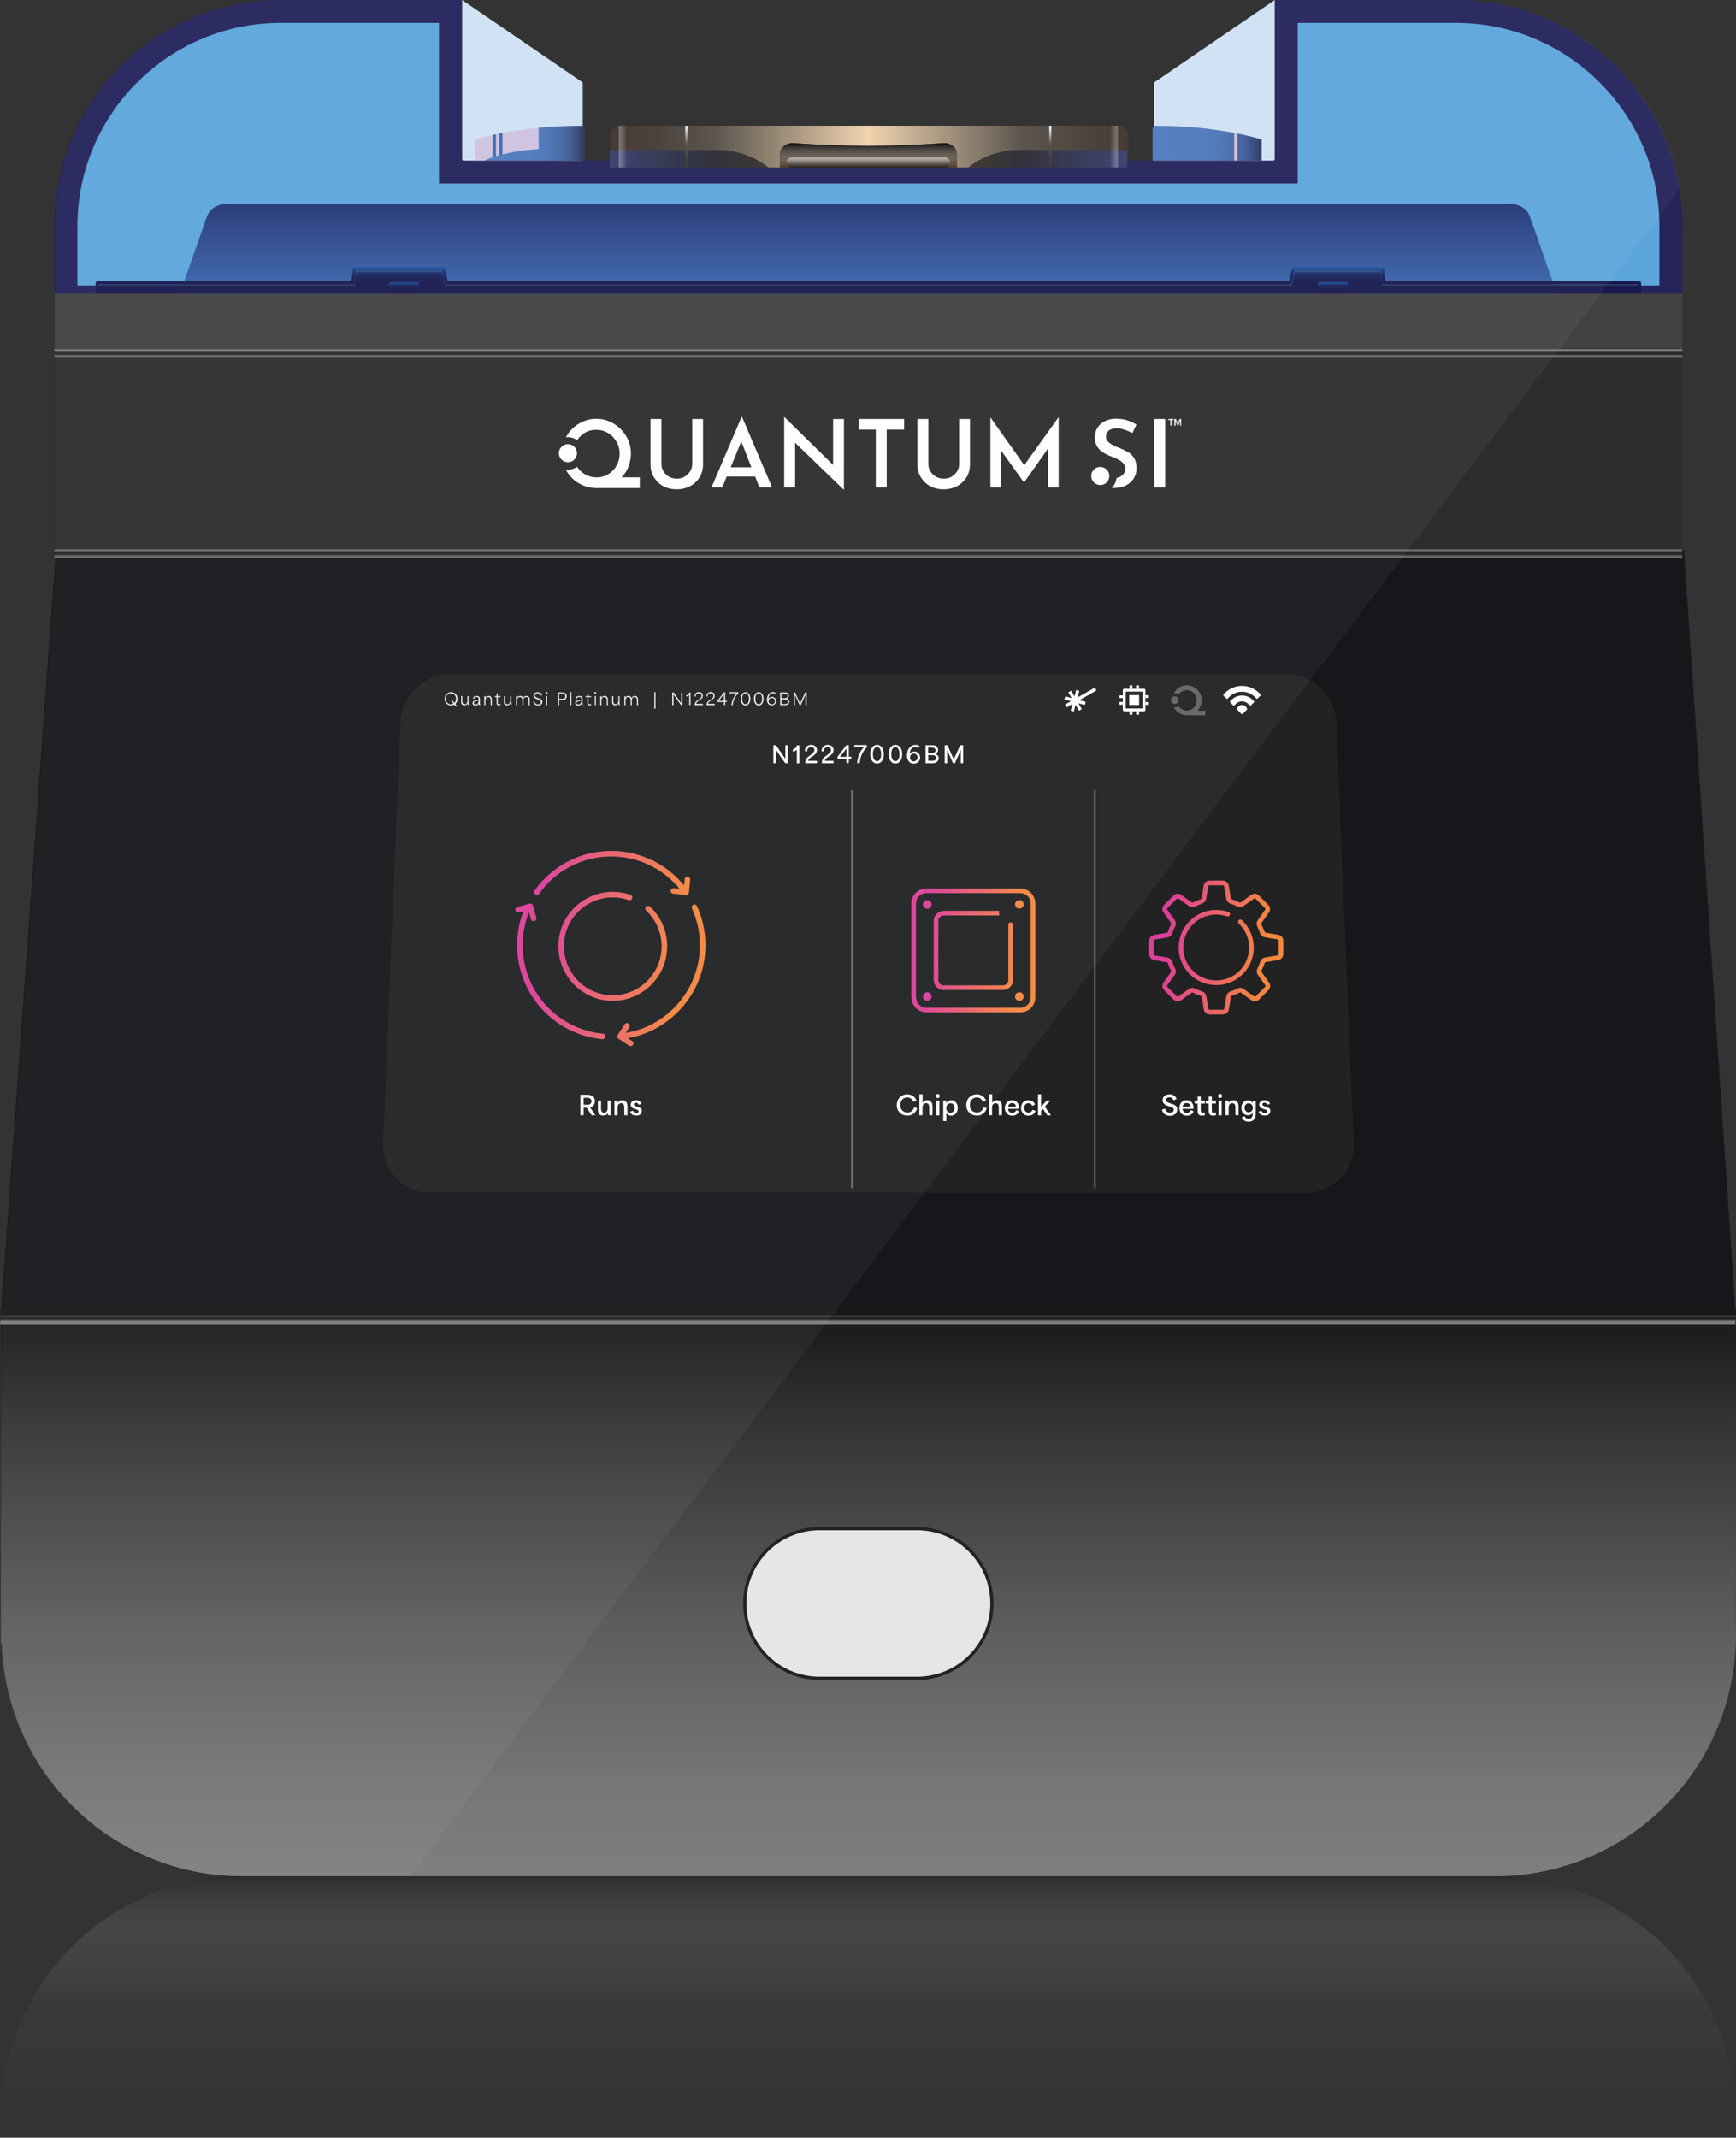 <?xml version="1.0" encoding="UTF-8"?><svg xmlns="http://www.w3.org/2000/svg" xmlns:xlink="http://www.w3.org/1999/xlink" viewBox="0 0 149.32 183.82"><rect x="0" y="0" width="149.32" height="183.82" fill="#333333" stroke="none"/><defs><style>.cls-1{opacity:.05;}.cls-1,.cls-2{fill:#d1e2f4;}.cls-3{fill:url(#radial-gradient-2);}.cls-4{fill:url(#radial-gradient);mix-blend-mode:multiply;}.cls-5{fill:url(#linear-gradient-8);}.cls-6{fill:url(#linear-gradient-7);}.cls-7{fill:url(#linear-gradient-5);}.cls-8{fill:url(#linear-gradient-6);}.cls-9{fill:url(#linear-gradient-9);}.cls-10{fill:url(#linear-gradient-4);}.cls-11{fill:url(#linear-gradient-3);}.cls-12{fill:url(#linear-gradient);}.cls-13{fill:#2f2c2d;}.cls-14{opacity:.1;}.cls-14,.cls-15{fill:#fff;}.cls-16{fill:#424242;}.cls-17{fill:#f6873e;}.cls-18{fill:#5da6db;}.cls-19{isolation:isolate;}.cls-20{fill:url(#linear-gradient-2);opacity:.4;}.cls-21{fill:#25235a;}.cls-22{fill:#3f69b2;}.cls-23{fill:#18161a;}.cls-24{stroke:#fff;}.cls-24,.cls-25,.cls-26,.cls-27{fill:none;}.cls-24,.cls-25,.cls-28{stroke-miterlimit:10;}.cls-24,.cls-28{stroke-width:.28px;}.cls-25{stroke:#6b726f;stroke-width:.14px;}.cls-29{fill:url(#linear-gradient-23);}.cls-29,.cls-30,.cls-31{opacity:.3;}.cls-30{fill:url(#linear-gradient-24);}.cls-32{fill:url(#linear-gradient-20);}.cls-32,.cls-33,.cls-34{opacity:.6;}.cls-33{fill:url(#linear-gradient-19);}.cls-35{fill:url(#linear-gradient-10);}.cls-36{fill:url(#linear-gradient-11);}.cls-37{fill:url(#linear-gradient-12);}.cls-38{fill:url(#linear-gradient-13);}.cls-39{fill:url(#linear-gradient-14);}.cls-40{fill:url(#linear-gradient-21);}.cls-41{fill:url(#linear-gradient-22);}.cls-42{fill:url(#linear-gradient-25);}.cls-43{fill:url(#linear-gradient-16);}.cls-44{fill:url(#linear-gradient-18);}.cls-45{fill:url(#linear-gradient-27);}.cls-46{fill:url(#linear-gradient-26);}.cls-26{stroke:url(#linear-gradient-17);stroke-width:.4px;}.cls-26,.cls-27{stroke-linecap:round;stroke-linejoin:round;}.cls-47,.cls-28{fill:#e6e6e5;}.cls-48{fill:#cfc3e0;}.cls-27{stroke:url(#linear-gradient-15);stroke-width:.48px;}.cls-49{fill:#dd4097;}.cls-50{fill:#222;}.cls-28{stroke:#232323;}</style><linearGradient id="linear-gradient" x1="74.69" y1="161.34" x2="74.69" y2="112.53" gradientUnits="userSpaceOnUse"><stop offset="0" stop-color="#807f7f"/><stop offset=".16" stop-color="#767675"/><stop offset=".44" stop-color="#5e5d5d"/><stop offset=".78" stop-color="#363635"/><stop offset="1" stop-color="#181917"/></linearGradient><linearGradient id="linear-gradient-2" x1="74.69" y1="1440.01" x2="74.69" y2="1417.5" gradientTransform="translate(0 1601.32) scale(1 -1)" gradientUnits="userSpaceOnUse"><stop offset="0" stop-color="#181917"/><stop offset=".02" stop-color="#2c2d2b" stop-opacity=".91"/><stop offset=".22" stop-color="#a4a4a4" stop-opacity=".39"/><stop offset=".48" stop-color="#eaeaea" stop-opacity=".09"/><stop offset="1" stop-color="#fff" stop-opacity="0"/></linearGradient><radialGradient id="radial-gradient" cx="9713.56" cy="20127.02" fx="9713.56" fy="20127.02" r="102.09" gradientTransform="translate(-1136 -553.21) scale(.12 .03)" gradientUnits="userSpaceOnUse"><stop offset="0" stop-color="#000"/><stop offset="1" stop-color="#fff" stop-opacity="0"/></radialGradient><linearGradient id="linear-gradient-3" x1="74.69" y1="25.24" x2="74.69" y2="17.51" gradientUnits="userSpaceOnUse"><stop offset="0" stop-color="#3e67b1"/><stop offset="1" stop-color="#243673"/></linearGradient><linearGradient id="linear-gradient-4" x1="41.6" y1="25.24" x2="41.6" y2="22.96" gradientUnits="userSpaceOnUse"><stop offset="0" stop-color="#18184c"/><stop offset=".42" stop-color="#18194e"/><stop offset=".59" stop-color="#181e55"/><stop offset=".72" stop-color="#192661"/><stop offset=".82" stop-color="#1b3373"/><stop offset=".91" stop-color="#1d4289"/><stop offset=".99" stop-color="#1f55a5"/><stop offset="1" stop-color="#2057a7"/></linearGradient><linearGradient id="linear-gradient-5" x1="34.71" y1="25.24" x2="34.71" y2="22.96" xlink:href="#linear-gradient-4"/><linearGradient id="linear-gradient-6" x1="34.71" y1="25.24" x2="34.71" y2="24.26" xlink:href="#linear-gradient-4"/><linearGradient id="linear-gradient-7" x1="74.69" y1="25.24" x2="74.69" y2="22.96" xlink:href="#linear-gradient-4"/><linearGradient id="linear-gradient-8" x1="613.9" y1="25.24" x2="613.9" y2="22.96" gradientTransform="translate(721.68) rotate(-180) scale(1 -1)" xlink:href="#linear-gradient-4"/><linearGradient id="linear-gradient-9" x1="607.01" y1="25.24" x2="607.01" y2="22.96" gradientTransform="translate(721.68) rotate(-180) scale(1 -1)" xlink:href="#linear-gradient-4"/><linearGradient id="linear-gradient-10" x1="607.01" y1="25.24" x2="607.01" y2="24.26" gradientTransform="translate(721.68) rotate(-180) scale(1 -1)" xlink:href="#linear-gradient-4"/><linearGradient id="linear-gradient-11" x1="99.14" y1="12.31" x2="108.53" y2="12.31" gradientUnits="userSpaceOnUse"><stop offset="0" stop-color="#507bbe"/><stop offset=".45" stop-color="#4f79bc"/><stop offset=".62" stop-color="#4c74b5"/><stop offset=".73" stop-color="#476ba9"/><stop offset=".83" stop-color="#405e98"/><stop offset=".91" stop-color="#374d82"/><stop offset=".98" stop-color="#2b3868"/><stop offset="1" stop-color="#28325f"/></linearGradient><linearGradient id="linear-gradient-12" x1="64.73" y1="-92.74" x2="64.73" y2="-95.11" gradientTransform="translate(6.78 141.51) scale(1 .3) skewX(-1.93)" gradientUnits="userSpaceOnUse"><stop offset="0" stop-color="#807f7f"/><stop offset=".5" stop-color="#181917"/><stop offset="1" stop-color="#807f7f"/></linearGradient><linearGradient id="linear-gradient-13" x1="74.69" y1="30.74" x2="74.69" y2="30.04" gradientUnits="userSpaceOnUse"><stop offset="0" stop-color="#989998"/><stop offset=".5" stop-color="#181917"/><stop offset="1" stop-color="#989998"/></linearGradient><linearGradient id="linear-gradient-14" x1="74.69" y1="47.94" x2="74.69" y2="47.24" gradientTransform="matrix(1,0,0,1,0,0)" xlink:href="#linear-gradient-12"/><linearGradient id="linear-gradient-15" x1="59.33" y1="103.08" x2="45.65" y2="104.33" gradientTransform="translate(0 185.17) scale(1 -1)" gradientUnits="userSpaceOnUse"><stop offset=".06" stop-color="#f6873e"/><stop offset=".95" stop-color="#dd4097"/></linearGradient><linearGradient id="linear-gradient-16" x1="88.12" y1="103.03" x2="79.3" y2="103.86" xlink:href="#linear-gradient-15"/><linearGradient id="linear-gradient-17" x1="109.39" y1="103.24" x2="99.81" y2="104.14" xlink:href="#linear-gradient-15"/><linearGradient id="linear-gradient-18" x1="52.44" y1="12.61" x2="96.95" y2="12.61" gradientUnits="userSpaceOnUse"><stop offset="0" stop-color="#3f322a"/><stop offset=".09" stop-color="#463b33"/><stop offset=".2" stop-color="#554d46"/><stop offset=".28" stop-color="#7d6f5f"/><stop offset=".47" stop-color="#e2c6a1"/><stop offset=".5" stop-color="#f2d3ab"/><stop offset=".8" stop-color="#554d46"/><stop offset="1" stop-color="#3f322a"/></linearGradient><linearGradient id="linear-gradient-19" x1="52.44" y1="13.65" x2="66.09" y2="13.65" gradientUnits="userSpaceOnUse"><stop offset="0" stop-color="#35489e"/><stop offset=".1" stop-color="#2e3e89"/><stop offset=".41" stop-color="#1a244f"/><stop offset=".67" stop-color="#0c1124"/><stop offset=".88" stop-color="#04050a"/><stop offset="1" stop-color="#010101"/></linearGradient><linearGradient id="linear-gradient-20" x1="-2563.72" y1="13.65" x2="-2550.07" y2="13.65" gradientTransform="translate(-2466.77) rotate(-180) scale(1 -1)" xlink:href="#linear-gradient-19"/><linearGradient id="linear-gradient-21" x1="59.04" y1="14.39" x2="59.04" y2="10.82" gradientUnits="userSpaceOnUse"><stop offset="0" stop-color="#3f322a"/><stop offset=".25" stop-color="#463b33"/><stop offset=".56" stop-color="#554d46"/><stop offset=".66" stop-color="#7a736e"/><stop offset=".9" stop-color="#d7d5d3"/><stop offset="1" stop-color="#fff"/></linearGradient><linearGradient id="linear-gradient-22" x1="90.35" x2="90.35" xlink:href="#linear-gradient-21"/><linearGradient id="linear-gradient-23" x1="53.22" y1="12.61" x2="53.93" y2="12.61" gradientUnits="userSpaceOnUse"><stop offset="0" stop-color="#fff"/><stop offset=".08" stop-color="#fff" stop-opacity=".96"/><stop offset=".23" stop-color="#fff" stop-opacity=".86"/><stop offset=".41" stop-color="#fff" stop-opacity=".69"/><stop offset=".63" stop-color="#fff" stop-opacity=".46"/><stop offset=".87" stop-color="#fff" stop-opacity=".17"/><stop offset="1" stop-color="#fff" stop-opacity="0"/></linearGradient><linearGradient id="linear-gradient-24" x1="-2314.87" y1="12.61" x2="-2314.17" y2="12.61" gradientTransform="translate(2410.33 25.21) scale(1 -1)" xlink:href="#linear-gradient-23"/><linearGradient id="linear-gradient-25" x1="41.68" x2="50.25" xlink:href="#linear-gradient-11"/><radialGradient id="radial-gradient-2" cx="9164.15" cy="3352.14" fx="9164.15" fy="3352.14" r="43.23" gradientTransform="translate(-1078.87 -86.94) scale(.13 .03)" gradientUnits="userSpaceOnUse"><stop offset="0" stop-color="#f9d8b3"/><stop offset=".86" stop-color="#604320"/><stop offset=".92" stop-color="#5b3f1f"/><stop offset=".98" stop-color="#4f341d"/><stop offset="1" stop-color="#49301d"/></radialGradient><linearGradient id="linear-gradient-26" x1="74.69" y1="14.39" x2="74.69" y2="12.31" gradientUnits="userSpaceOnUse"><stop offset="0" stop-color="#fff" stop-opacity="0"/><stop offset="1" stop-color="#010101"/></linearGradient><linearGradient id="linear-gradient-27" x1="74.69" y1="14.39" x2="74.69" y2="13.54" gradientUnits="userSpaceOnUse"><stop offset="0" stop-color="#010101"/><stop offset="1" stop-color="#fefdee"/></linearGradient></defs><g class="cls-19"><g id="Layer_2"><g id="Layer_1-2"><polygon class="cls-23" points="149.31 113.23 .06 113.23 4.82 47.24 144.84 47.24 149.31 113.23"/><rect class="cls-13" x="4.68" y="30.74" width="140.02" height="16.5"/><path class="cls-47" d="M78.88,131.44h-8.38c-3.56,0-6.44,2.88-6.44,6.44s2.88,6.44,6.44,6.44h8.38c3.56,0,6.44-2.88,6.44-6.44s-2.88-6.44-6.44-6.44Z"/><polygon class="cls-16" points="143.83 25.24 4.68 25.24 4.68 30.74 144.71 30.74 144.71 25.24 143.83 25.24"/><polygon class="cls-2" points="50.12 7.09 50.12 14.69 39.74 14.69 39.74 0 50.12 7.09"/><polygon class="cls-2" points="99.27 7.09 99.27 14.69 109.65 14.69 109.65 0 99.27 7.09"/><path class="cls-21" d="M144.71,19.46c0-10.75-8.71-19.46-19.46-19.46h-15.6v13.67c0,.08-.06.14-.14.14H39.88c-.08,0-.14-.06-.14-.14V0h-15.6C13.39,0,4.68,8.71,4.68,19.46v5.78h140.02v-5.78Z"/><path class="cls-12" d="M149.31,141.3c0-.23.01-.46.01-.69s0-.46-.01-.69v-27.39H.06v28.77h.08c.36,11.13,9.5,20.04,20.72,20.04h107.72c11.22,0,20.36-8.91,20.72-20.04Z"/><path class="cls-20" d="M149.31,181.36c0,.23.01.46.01.69s0,.46-.01.69v1.08H.06v-2.46h.08c.36-11.13,9.5-20.04,20.72-20.04h107.72c11.22,0,20.36,8.91,20.72,20.04Z"/><ellipse class="cls-4" cx="74.69" cy="132.86" rx="12.72" ry="3.48"/><path class="cls-28" d="M78.88,131.44h-8.38c-3.56,0-6.44,2.88-6.44,6.44s2.88,6.44,6.44,6.44h8.38c3.56,0,6.44-2.88,6.44-6.44s-2.88-6.44-6.44-6.44Z"/><path class="cls-18" d="M6.66,24.54v-5.08C6.66,9.82,14.5,1.97,24.14,1.97h13.62v13.81h73.86V1.97h13.62c9.64,0,17.49,7.84,17.49,17.49v5.08H6.66Z"/><path class="cls-11" d="M133.91,25.24H15.47l2.32-6.6c.3-.85,1.1-1.13,2-1.13h109.81c.9,0,1.7.28,2,1.13l2.32,6.6Z"/><polygon class="cls-10" points="38.02 23.24 30.61 23.24 30.48 24.47 8.51 24.47 8.51 24.61 30.48 24.61 30.61 23.38 38.02 23.38 38.28 24.61 74.69 24.61 74.69 24.47 38.28 24.47 38.02 23.24"/><polygon class="cls-14" points="38.02 23.24 30.61 23.24 30.48 24.47 8.51 24.47 8.51 24.61 30.48 24.61 30.61 23.38 38.02 23.38 38.28 24.61 74.69 24.61 74.69 24.47 38.28 24.47 38.02 23.24"/><path class="cls-7" d="M35.9,24.26h-2.23c-.16,0-.28.13-.28.28v.7h2.66v-.84c0-.08-.06-.14-.14-.14Z"/><path class="cls-8" d="M35.9,24.26h-2.23c-.16,0-.28.13-.28.28v.7h2.66v-.84c0-.08-.06-.14-.14-.14Z"/><path class="cls-6" d="M38.51,24.19l-.26-1.23h-7.89l-.13,1.23H8.37c-.08,0-.14.06-.14.14v.91h25.16v-.7c0-.16.13-.28.28-.28h2.23c.08,0,.14.06.14.14v.84h77.31v-.84c0-.08.06-.14.14-.14h2.23c.16,0,.28.13.28.28v.7h25.16v-.91c0-.08-.06-.14-.14-.14h-21.86l-.13-1.23h-7.89l-.26,1.23H38.51ZM140.88,24.61h-21.97l-.13-1.23h-7.41l-.26,1.23H38.28l-.26-1.23h-7.41l-.13,1.23H8.51v-.14h21.97l.13-1.23h7.41l.26,1.23h72.82l.26-1.23h7.41l.13,1.23h21.97v.14Z"/><polygon class="cls-5" points="111.37 23.24 118.77 23.24 118.9 24.47 140.88 24.47 140.88 24.61 118.9 24.61 118.77 23.38 111.37 23.38 111.1 24.61 74.69 24.61 74.69 24.47 111.1 24.47 111.37 23.24"/><polygon class="cls-14" points="111.37 23.24 118.77 23.24 118.9 24.47 140.88 24.47 140.88 24.61 118.9 24.61 118.77 23.38 111.37 23.38 111.1 24.61 74.69 24.61 74.69 24.47 111.1 24.47 111.37 23.24"/><path class="cls-9" d="M113.49,24.26h2.23c.16,0,.28.13.28.28v.7h-2.66v-.84c0-.08.06-.14.14-.14Z"/><path class="cls-35" d="M113.49,24.26h2.23c.16,0,.28.13.28.28v.7h-2.66v-.84c0-.08.06-.14.14-.14Z"/><path class="cls-36" d="M108.42,11.96c-.46-.13-.93-.25-1.42-.36l-.84-.17c-.99-.19-2.03-.34-3.11-.45-1.11-.11-2.26-.16-3.45-.16-.06,0-.13,0-.19,0-.16,0-.28.13-.28.28v2.7h9.39v-1.71c0-.06-.04-.12-.1-.14ZM105.84,13.21s-.05-.01-.08-.02c.03,0,.06.01.08.02ZM105.5,13.13s-.07-.01-.1-.02c.03,0,.07.01.1.02ZM105.13,13.06s-.05,0-.08-.01c.03,0,.05,0,.08.01ZM104.32,12.94s-.07,0-.11-.01c.04,0,.07,0,.11.01ZM103.95,12.9s-.08,0-.13-.01c.04,0,.09,0,.13.01ZM103.55,12.86s-.08,0-.12,0c.04,0,.08,0,.12,0ZM107.39,13.67h.01s-.01,0-.01,0Z"/><path class="cls-15" d="M49.63,38.97c0-.43-.35-.78-.78-.78s-.78.35-.78.78.35.78.78.78.78-.35.78-.78Z"/><path class="cls-15" d="M54.04,40.14c.15-.36.23-.74.23-1.15s-.08-.78-.23-1.14-.37-.67-.65-.95c-.28-.28-.59-.49-.95-.65-.36-.16-.74-.24-1.15-.24s-.79.08-1.15.24c-.36.16-.68.37-.95.65-.21.21-.38.45-.52.71.06,0,.11-.02.17-.02.3,0,.58.1.8.26.17-.25.37-.45.63-.61.3-.19.64-.28,1.02-.28.28,0,.54.05.79.16.24.11.45.25.63.44.18.19.32.4.43.65.1.25.16.51.16.79,0,.37-.09.71-.26,1.03-.18.31-.41.56-.71.74-.3.18-.63.28-1.01.28s-.72-.09-1.03-.28c-.27-.16-.48-.37-.65-.63-.23.16-.5.25-.79.25-.06,0-.13-.01-.19-.02.14.27.32.52.54.74.27.27.59.48.95.63.36.15.74.23,1.15.23h3.73v-.92h-1.57c.25-.26.45-.55.59-.89Z"/><path class="cls-15" d="M62.85,40.18l.91-2.22.87,2.22h-1.79ZM63.78,35.86l-2.58,6.05h.93l.38-.93h2.44l.37.93h1.09l-2.58-6.05h-.06Z"/><polygon class="cls-15" points="71.66 39.98 67.49 35.88 67.45 35.88 67.45 41.91 68.39 41.91 68.39 38.07 72.57 42.11 72.59 42.11 72.59 36.03 71.66 36.03 71.66 39.98"/><path class="cls-15" d="M82.5,39.91c0,.23-.06.43-.18.62-.12.19-.28.34-.47.46-.2.12-.43.17-.69.17-.24,0-.46-.06-.66-.17-.2-.12-.36-.27-.47-.46-.12-.19-.18-.4-.18-.62v-3.88h-.94v3.9c0,.42.1.8.3,1.12.2.32.47.58.81.76.34.18.72.27,1.14.27s.8-.09,1.15-.27c.34-.18.62-.44.82-.76.2-.32.3-.7.3-1.12v-3.9h-.93v3.88Z"/><path class="cls-15" d="M59.54,39.91c0,.23-.06.43-.18.62-.12.19-.28.34-.47.46-.2.12-.43.17-.69.17-.24,0-.46-.06-.66-.17-.2-.12-.36-.27-.47-.46-.12-.19-.18-.4-.18-.62v-3.88h-.94v3.9c0,.42.1.8.3,1.12.2.32.47.58.81.76.34.18.72.27,1.14.27s.8-.09,1.15-.27c.34-.18.62-.44.82-.76.2-.32.3-.7.3-1.12v-3.9h-.93v3.88Z"/><polygon class="cls-15" points="88.1 40 85.19 35.89 85.19 41.91 86.1 41.91 86.1 38.73 88.07 41.48 88.09 41.48 90.13 38.59 90.13 41.91 91.06 41.91 91.06 35.89 91.04 35.89 88.1 40"/><polygon class="cls-15" points="73.87 36.94 75.33 36.94 75.33 41.91 76.27 41.91 76.27 36.94 77.77 36.94 77.77 36.03 73.87 36.03 73.87 36.94"/><rect class="cls-15" x="99.28" y="36.03" width=".94" height="5.88"/><circle class="cls-15" cx="94.64" cy="40.93" r=".78"/><path class="cls-15" d="M96.99,38.86c-.22-.13-.45-.24-.68-.33-.2-.07-.39-.16-.57-.25-.18-.09-.33-.2-.44-.31-.11-.12-.17-.25-.17-.41,0-.23.08-.41.25-.54.16-.13.39-.19.68-.19.21,0,.43.04.67.12.23.08.45.17.67.29l.35-.73c-.22-.14-.48-.26-.77-.36-.29-.1-.64-.15-1.06-.15-.34.02-.64.09-.91.23-.27.14-.47.32-.62.56-.15.24-.22.52-.22.85,0,.26.05.49.15.67.1.19.23.34.39.47.16.13.33.23.52.32.19.09.37.16.55.23.18.07.34.15.49.23.15.09.27.19.37.31.09.12.14.26.14.42,0,.2-.05.37-.16.49-.11.12-.24.21-.4.27-.06.02-.12.03-.18.05-.04.34-.19.64-.43.86.07,0,.14,0,.21,0,.41,0,.77-.08,1.05-.23.29-.15.51-.35.66-.61.15-.26.23-.54.23-.84,0-.37-.07-.67-.21-.89-.14-.22-.32-.4-.54-.53Z"/><polygon class="cls-15" points="100.49 36.03 100.95 36.03 100.95 36.12 100.77 36.12 100.77 36.6 100.67 36.6 100.67 36.12 100.49 36.12 100.49 36.03"/><polygon class="cls-15" points="101.01 36.03 101.15 36.03 101.31 36.48 101.46 36.03 101.6 36.03 101.6 36.6 101.51 36.6 101.51 36.16 101.35 36.6 101.27 36.6 101.11 36.16 101.11 36.6 101.01 36.6 101.01 36.03"/><polygon class="cls-37" points="149.26 113.87 0 113.87 .06 113.16 149.32 113.16 149.26 113.87"/><rect class="cls-38" x="4.68" y="30.04" width="140.02" height=".71"/><rect class="cls-39" x="4.68" y="47.24" width="140.02" height=".71"/><path class="cls-50" d="M116.42,98.32c.1,2.32-1.73,4.23-4.06,4.23H37.01c-2.33,0-4.15-1.9-4.06-4.23l1.49-36.16c.1-2.32,2.08-4.23,4.4-4.23h71.7c2.33,0,4.31,1.9,4.4,4.23l1.49,36.16Z"/><line class="cls-25" x1="73.28" y1="67.95" x2="73.28" y2="102.17"/><line class="cls-25" x1="94.17" y1="67.95" x2="94.17" y2="102.17"/><path class="cls-27" d="M58.98,76.71c-1.43-2-3.76-3.3-6.4-3.3s-4.98,1.3-6.4,3.3M51.83,89.12c-3.99-.38-7.11-3.74-7.11-7.84,0-1.17.25-2.27.71-3.27M53.33,89.12c3.99-.38,7.11-3.75,7.11-7.84,0-1.17-.25-2.27-.71-3.27M53.93,88.21l-.6.91.91.6M45.9,78.98l-.29-1.05-1.05.3M57.93,76.61l1.09.11.11-1.09M54.15,77.17c-1.48-.51-3.18-.22-4.42.9-1.82,1.64-1.96,4.45-.32,6.28s4.45,1.97,6.27.32c1.82-1.64,1.97-4.46.32-6.28-.08-.09-.17-.18-.25-.26"/><path class="cls-15" d="M49.91,94.14h.66c.18,0,.6.09.6.55,0,.33-.19.49-.41.54h0s.45.67.45.67h-.32l-.43-.65h-.26v.65h-.28v-1.76ZM50.53,95c.17,0,.35-.08.35-.3s-.19-.3-.35-.3h-.33v.6h.33Z"/><path class="cls-15" d="M51.43,95.44v-.79h.27v.69c0,.23.1.35.26.35.19,0,.3-.17.3-.36v-.68h.27v.86c0,.21.02.29.04.39h-.27c-.02-.08-.03-.13-.03-.18h0c-.08.14-.2.21-.39.21-.26,0-.45-.16-.45-.51Z"/><path class="cls-15" d="M52.86,94.65h.26v.2h0c.09-.17.25-.24.41-.24.23,0,.44.15.44.5v.79h-.27v-.67c0-.21-.08-.37-.27-.37-.18,0-.31.14-.31.38v.66h-.27v-1.26Z"/><path class="cls-15" d="M54.19,95.59l.25-.08c.06.15.18.21.29.21.08,0,.2-.04.2-.15,0-.11-.1-.14-.2-.17l-.13-.04c-.14-.04-.35-.13-.35-.37s.21-.38.46-.38.42.14.47.31l-.25.08c-.03-.09-.11-.18-.23-.18-.1,0-.18.06-.18.14,0,.11.14.16.24.19l.1.03c.12.04.35.1.35.35,0,.24-.19.4-.48.4s-.48-.14-.54-.35Z"/><g id="icn_x5F_chip"><path class="cls-43" d="M87.13,79.51c0-.11-.09-.2-.2-.2s-.2.09-.2.2h.4ZM87.77,86.65h-8.09v.4h8.09v-.4ZM79.68,86.65c-.49,0-.88-.39-.88-.88h-.4c0,.71.57,1.28,1.28,1.28v-.4ZM78.79,85.77v-8.09h-.4v8.09h.4ZM78.79,77.68c0-.49.39-.88.88-.88v-.4c-.71,0-1.28.57-1.28,1.28h.4ZM79.68,76.8h8.09v-.4h-8.09v.4ZM87.77,76.8c.49,0,.88.39.88.88h.4c0-.71-.57-1.28-1.28-1.28v.4ZM88.65,77.68v8.09h.4v-8.09h-.4ZM88.65,85.77c0,.49-.39.88-.88.88v.4c.71,0,1.28-.57,1.28-1.28h-.4ZM85.94,78.32h-4.75v.4h4.75v-.4ZM81.19,78.32c-.48,0-.88.39-.88.88h.4c0-.26.21-.48.48-.48v-.4ZM80.31,79.19v5.07h.4v-5.07h-.4ZM80.31,84.26c0,.48.39.88.88.88v-.4c-.26,0-.48-.21-.48-.48h-.4ZM81.19,85.13h5.07v-.4h-5.07v.4ZM86.26,85.13c.48,0,.88-.39.88-.88h-.4c0,.26-.21.48-.48.48v.4ZM87.13,84.26v-4.75h-.4v4.75h.4Z"/><path class="cls-49" d="M79.76,77.4c-.2,0-.37.16-.37.37s.16.37.37.37.37-.16.37-.37-.16-.37-.37-.37Z"/><path class="cls-49" d="M79.76,85.32c-.2,0-.37.16-.37.37s.16.37.37.37.37-.16.37-.37-.16-.37-.37-.37Z"/><path class="cls-17" d="M87.68,78.13c.2,0,.37-.16.37-.37s-.16-.37-.37-.37-.37.16-.37.37.16.37.37.37Z"/><path class="cls-17" d="M87.68,85.32c-.2,0-.37.16-.37.37s.16.37.37.37.37-.16.37-.37-.16-.37-.37-.37Z"/></g><path class="cls-15" d="M77.14,95.02c0-.58.42-.92.89-.92.36,0,.68.2.8.54l-.26.11c-.09-.23-.28-.38-.54-.38-.33,0-.59.25-.59.66,0,.45.32.64.61.64s.49-.18.58-.46l.26.09c-.13.42-.44.63-.85.63-.53,0-.91-.37-.91-.92Z"/><path class="cls-15" d="M79.09,94.1h.27v.75h0c.09-.17.24-.24.4-.24.23,0,.44.15.44.5v.79h-.27v-.67c0-.21-.08-.37-.27-.37-.18,0-.31.14-.31.38v.66h-.27v-1.81Z"/><path class="cls-15" d="M80.66,94.07c.1,0,.17.08.17.17,0,.1-.07.18-.17.18s-.18-.08-.18-.18c0-.09.07-.17.18-.17ZM80.53,94.65h.27v1.26h-.27v-1.26Z"/><path class="cls-15" d="M81.13,94.65h.26v.21h0c.11-.17.26-.25.43-.25.34,0,.56.29.56.66,0,.42-.27.67-.57.67-.2,0-.33-.1-.41-.23v.69h-.27v-1.75ZM81.75,95.69c.21,0,.35-.17.35-.41s-.15-.41-.35-.41-.36.17-.36.41.16.41.36.41Z"/><path class="cls-15" d="M83.12,95.02c0-.58.42-.92.89-.92.36,0,.68.2.8.54l-.26.11c-.09-.23-.28-.38-.54-.38-.33,0-.59.25-.59.66,0,.45.32.64.61.64s.49-.18.58-.46l.26.09c-.13.42-.44.63-.85.63-.53,0-.91-.37-.91-.92Z"/><path class="cls-15" d="M85.07,94.1h.27v.75h0c.09-.17.24-.24.4-.24.23,0,.44.15.44.5v.79h-.27v-.67c0-.21-.08-.37-.27-.37-.18,0-.31.14-.31.38v.66h-.27v-1.81Z"/><path class="cls-15" d="M86.43,95.28c0-.39.26-.67.62-.67.29,0,.6.18.6.66v.08h-.95c.02.22.18.35.37.35.16,0,.28-.09.34-.24l.25.1c-.09.22-.3.38-.59.38-.37,0-.64-.26-.64-.66ZM87.38,95.16c-.02-.23-.17-.31-.33-.31-.19,0-.31.13-.34.31h.67Z"/><path class="cls-15" d="M87.82,95.28c0-.41.27-.67.64-.67.25,0,.48.13.57.38l-.25.1c-.05-.16-.18-.23-.32-.23-.22,0-.36.18-.36.41,0,.25.16.41.37.41.16,0,.29-.1.35-.25l.25.1c-.09.26-.32.41-.6.41-.37,0-.65-.26-.65-.66Z"/><path class="cls-15" d="M89.28,94.1h.27v1.07h0c.16-.18.31-.35.47-.52h.32c-.16.17-.31.34-.47.51.18.25.35.5.53.75h-.31c-.13-.19-.26-.37-.39-.56-.05.05-.1.11-.15.16v.4h-.27v-1.81Z"/><path class="cls-26" d="M105.6,78.61c-1.01-.35-2.17-.15-3.02.62-1.24,1.12-1.34,3.04-.22,4.28s3.04,1.34,4.28.22,1.34-3.04.22-4.28c-.06-.06-.11-.12-.17-.18M108.58,80.2c-.07-.21-.16-.42-.26-.62-.05-.11-.05-.23.02-.33l.64-.9c.09-.13.07-.3-.03-.4l-.81-.81c-.11-.11-.28-.12-.4-.03l-.9.64c-.1.07-.22.08-.33.02-.2-.1-.4-.19-.62-.26-.11-.04-.2-.13-.22-.25l-.18-1.08c-.03-.15-.16-.26-.31-.26h-1.14c-.15,0-.28.11-.31.26l-.18,1.08c-.02.12-.11.21-.22.25-.22.07-.42.16-.62.26-.11.05-.23.05-.33-.02l-.9-.64c-.13-.09-.3-.07-.4.03l-.81.81c-.11.11-.12.28-.03.4l.64.89c.07.1.07.22.02.33-.1.2-.19.41-.26.62-.04.11-.13.2-.25.22l-1.08.18c-.15.02-.26.16-.26.31v1.15c0,.15.11.28.26.31l1.08.18c.12.02.21.11.25.22.07.22.16.42.26.62.05.11.05.23-.02.33l-.64.89c-.09.13-.07.3.03.4l.81.81c.11.11.28.12.4.03l.9-.64c.1-.07.22-.07.33-.02.09.04.18.09.27.13.12.05.23.09.36.13.11.04.2.13.22.25l.18,1.08c.03.15.16.26.31.26h1.14c.15,0,.28-.11.31-.26l.18-1.08c.02-.12.1-.21.22-.25.21-.07.42-.15.62-.26.11-.06.23-.05.33.02l.9.64c.13.09.3.07.4-.03l.81-.81c.11-.11.12-.28.03-.4l-.64-.9c-.07-.1-.07-.22-.02-.33.1-.2.19-.41.26-.62.04-.11.13-.2.25-.22l1.08-.18c.15-.02.26-.16.26-.31v-1.15c0-.15-.11-.28-.26-.31l-1.08-.18c-.12-.02-.21-.1-.25-.22Z"/><path class="cls-15" d="M99.95,95.42l.26-.09c.07.26.24.35.42.35.17,0,.33-.08.33-.25s-.16-.22-.32-.27l-.16-.05c-.17-.05-.48-.17-.48-.5s.28-.51.6-.51.54.18.6.41l-.26.11c-.06-.16-.18-.26-.35-.26s-.29.09-.29.23c0,.17.19.23.33.28l.18.06c.17.05.45.14.45.47s-.26.55-.63.55c-.32,0-.6-.17-.69-.52Z"/><path class="cls-15" d="M101.44,95.28c0-.39.26-.67.62-.67.29,0,.6.18.6.66v.08h-.95c.02.22.18.35.37.35.16,0,.28-.09.34-.24l.25.1c-.09.22-.3.38-.59.38-.37,0-.64-.26-.64-.66ZM102.39,95.16c-.02-.23-.17-.31-.33-.31-.19,0-.31.13-.34.31h.67Z"/><path class="cls-15" d="M103.01,95.51v-.62h-.25v-.24h.25v-.36h.27v.36h.35v.24h-.35v.53c0,.12,0,.28.17.28.06,0,.12-.02.18-.05v.24c-.06.04-.15.05-.23.05-.39,0-.39-.3-.39-.43Z"/><path class="cls-15" d="M103.96,95.51v-.62h-.25v-.24h.25v-.36h.27v.36h.35v.24h-.35v.53c0,.12,0,.28.17.28.06,0,.12-.02.18-.05v.24c-.06.04-.15.05-.23.05-.39,0-.39-.3-.39-.43Z"/><path class="cls-15" d="M104.95,94.07c.1,0,.17.08.17.17,0,.1-.07.18-.17.18s-.18-.08-.18-.18c0-.09.07-.17.18-.17ZM104.81,94.65h.27v1.26h-.27v-1.26Z"/><path class="cls-15" d="M105.42,94.65h.26v.2h0c.09-.17.25-.24.41-.24.23,0,.44.15.44.5v.79h-.27v-.67c0-.21-.08-.37-.27-.37-.18,0-.31.14-.31.38v.66h-.27v-1.26Z"/><path class="cls-15" d="M106.82,96.08l.24-.09c.06.15.17.22.34.22.21,0,.35-.12.35-.44v-.09h0c-.09.15-.24.22-.4.22-.37,0-.58-.29-.58-.64,0-.38.25-.64.57-.64.19,0,.33.09.41.23h0v-.19h.26v1.12c0,.51-.29.67-.61.67-.23,0-.48-.08-.59-.36ZM107.4,95.65c.21,0,.36-.17.36-.39s-.16-.39-.36-.39-.35.17-.35.39.15.39.35.39Z"/><path class="cls-15" d="M108.25,95.59l.25-.08c.06.15.18.21.29.21.08,0,.2-.04.2-.15,0-.11-.1-.14-.2-.17l-.13-.04c-.14-.04-.35-.13-.35-.37s.21-.38.46-.38.42.14.47.31l-.25.08c-.03-.09-.11-.18-.23-.18-.1,0-.18.06-.18.14,0,.11.14.16.24.19l.1.03c.12.04.35.1.35.35,0,.24-.19.4-.48.4-.28,0-.48-.14-.54-.35Z"/><path class="cls-15" d="M39.08,60.58c-.08.05-.18.08-.28.08-.3,0-.55-.24-.55-.57s.25-.57.55-.57.55.25.55.57c0,.18-.07.33-.19.44l.15.18-.07.06-.16-.18ZM38.8,60.56c.08,0,.15-.02.21-.06l-.21-.24.07-.06.21.25c.09-.09.15-.21.15-.36,0-.28-.2-.48-.44-.48s-.45.2-.45.48.2.48.45.48Z"/><path class="cls-15" d="M39.67,60.34v-.49h.09v.45c0,.2.11.26.21.26.16,0,.24-.15.24-.27v-.44h.09v.53c0,.13,0,.18.03.24h-.1c-.01-.06-.02-.1-.02-.14h0c-.06.12-.15.17-.27.17-.14,0-.28-.08-.28-.31Z"/><path class="cls-15" d="M40.65,60.46c0-.15.13-.21.28-.24.14-.03.25-.03.25-.13,0-.09-.08-.17-.2-.17-.1,0-.18.06-.21.16l-.09-.03c.05-.15.18-.21.31-.21.14,0,.29.07.29.26v.3c0,.13,0,.18.03.24h-.1c-.01-.05-.02-.1-.02-.16h0c-.05.11-.14.19-.29.19-.13,0-.25-.07-.25-.2ZM40.91,60.58c.16,0,.26-.15.26-.26v-.11s-.08.05-.18.07c-.09.02-.24.05-.24.17,0,.08.06.13.16.13Z"/><path class="cls-15" d="M41.66,59.86h.09v.15h0c.06-.12.16-.17.27-.17.14,0,.28.08.28.31v.49h-.09v-.44c0-.19-.1-.27-.21-.27-.16,0-.25.14-.25.28v.43h-.09v-.77Z"/><path class="cls-15" d="M42.72,60.4v-.46h-.15v-.08h.15v-.23h.09v.23h.24v.08h-.24v.43c0,.09,0,.2.11.2.04,0,.08-.01.13-.04v.09s-.09.04-.14.04c-.19,0-.19-.17-.19-.26Z"/><path class="cls-15" d="M43.35,60.34v-.49h.09v.45c0,.2.11.26.21.26.16,0,.24-.15.24-.27v-.44h.09v.53c0,.13,0,.18.03.24h-.1c-.01-.06-.02-.1-.02-.14h0c-.06.12-.15.17-.27.17-.14,0-.28-.08-.28-.31Z"/><path class="cls-15" d="M44.38,59.86h.09v.15h0c.06-.12.16-.17.27-.17s.22.05.26.19h0c.07-.14.17-.19.28-.19.13,0,.28.08.28.31v.49h-.09v-.44c0-.2-.1-.27-.21-.27-.15,0-.24.14-.24.28v.43h-.09v-.44c0-.2-.1-.27-.21-.27-.15,0-.24.14-.24.28v.43h-.09v-.77Z"/><path class="cls-15" d="M45.86,60.34l.09-.03c.05.18.17.26.32.26.12,0,.26-.06.26-.21,0-.14-.13-.17-.23-.21l-.1-.03c-.11-.04-.3-.1-.3-.31s.18-.29.36-.29.31.09.36.26l-.09.04c-.04-.12-.14-.21-.28-.21-.13,0-.24.07-.24.19,0,.14.16.2.23.22l.11.04c.12.04.3.08.3.28s-.17.32-.37.32c-.16,0-.35-.08-.41-.32Z"/><path class="cls-15" d="M47.02,59.5s.08.04.08.08c0,.04-.03.08-.08.08s-.08-.03-.08-.08c0-.04.03-.08.08-.08ZM46.97,59.86h.09v.77h-.09v-.77Z"/><path class="cls-15" d="M48,59.54h.38c.2,0,.36.11.36.32,0,.22-.17.34-.34.34h-.31v.44h-.1v-1.09ZM48.37,60.1c.16,0,.26-.08.26-.24s-.11-.24-.27-.24h-.27v.47h.28Z"/><path class="cls-15" d="M49.05,59.51h.09v1.12h-.09v-1.12Z"/><path class="cls-15" d="M49.48,60.46c0-.15.13-.21.28-.24.14-.03.25-.03.25-.13,0-.09-.08-.17-.2-.17-.1,0-.18.06-.21.16l-.09-.03c.05-.15.18-.21.31-.21.14,0,.29.07.29.26v.3c0,.13,0,.18.03.24h-.1c-.01-.05-.02-.1-.02-.16h0c-.05.11-.14.19-.29.19-.13,0-.25-.07-.25-.2ZM49.74,60.58c.16,0,.26-.15.26-.26v-.11s-.08.05-.18.07c-.09.02-.24.05-.24.17,0,.08.06.13.16.13Z"/><path class="cls-15" d="M50.52,60.4v-.46h-.15v-.08h.15v-.23h.09v.23h.24v.08h-.24v.43c0,.09,0,.2.11.2.04,0,.08-.01.13-.04v.09s-.09.04-.14.04c-.19,0-.19-.17-.19-.26Z"/><path class="cls-15" d="M51.2,59.5s.08.04.08.08c0,.04-.03.08-.08.08s-.08-.03-.08-.08c0-.04.03-.08.08-.08ZM51.16,59.86h.09v.77h-.09v-.77Z"/><path class="cls-15" d="M51.64,59.86h.09v.15h0c.06-.12.16-.17.27-.17.14,0,.28.08.28.31v.49h-.09v-.44c0-.19-.1-.27-.21-.27-.16,0-.25.14-.25.28v.43h-.09v-.77Z"/><path class="cls-15" d="M52.66,60.34v-.49h.09v.45c0,.2.11.26.21.26.16,0,.24-.15.24-.27v-.44h.09v.53c0,.13,0,.18.03.24h-.1c-.01-.06-.02-.1-.02-.14h0c-.06.12-.15.17-.27.17-.14,0-.28-.08-.28-.31Z"/><path class="cls-15" d="M53.7,59.86h.09v.15h0c.06-.12.16-.17.27-.17s.22.05.26.19h0c.07-.14.17-.19.28-.19.13,0,.28.08.28.31v.49h-.09v-.44c0-.2-.1-.27-.21-.27-.15,0-.24.14-.24.28v.43h-.09v-.44c0-.2-.1-.27-.21-.27-.15,0-.24.14-.24.28v.43h-.09v-.77Z"/><path class="cls-15" d="M56.29,59.51h.09v1.43h-.09v-1.43Z"/><path class="cls-15" d="M57.83,59.54h.11c.22.31.43.61.65.94h0v-.94h.1v1.09h-.11c-.21-.3-.43-.61-.65-.92h0v.92h-.1v-1.09Z"/><path class="cls-15" d="M59.28,59.75c-.05.08-.15.13-.25.14v-.1c.15-.03.26-.13.26-.25h.1v1.09h-.1v-.89Z"/><path class="cls-15" d="M60.13,60.14c.09-.06.22-.16.22-.31,0-.12-.1-.22-.24-.22-.17,0-.28.12-.28.29l-.09-.02c0-.21.15-.37.37-.37.2,0,.34.12.34.31,0,.16-.1.26-.22.34-.18.13-.32.18-.36.37h.59v.1h-.71c.03-.27.14-.34.37-.5Z"/><path class="cls-15" d="M61.15,60.14c.09-.06.22-.16.22-.31,0-.12-.1-.22-.24-.22-.17,0-.28.12-.28.29l-.09-.02c0-.21.15-.37.37-.37.2,0,.34.12.34.31,0,.16-.1.26-.22.34-.18.13-.32.18-.36.37h.59v.1h-.71c.03-.27.14-.34.37-.5Z"/><path class="cls-15" d="M62.27,60.36h-.56v-.1l.56-.73h.1v.73h.16v.09h-.16v.27h-.1v-.27ZM62.27,60.27v-.6c-.15.19-.31.4-.46.6h.46Z"/><path class="cls-15" d="M63.39,59.61h-.66v-.09h.77v.1c-.28.25-.48.72-.48,1.02h-.1c0-.29.21-.79.47-1.02Z"/><path class="cls-15" d="M63.72,60.09c0-.34.17-.57.41-.57s.41.24.41.57-.17.57-.41.57-.41-.23-.41-.57ZM64.13,60.56c.18,0,.3-.19.3-.47s-.12-.48-.3-.48-.3.19-.3.48.12.47.3.47Z"/><path class="cls-15" d="M64.85,60.09c0-.34.17-.57.41-.57s.41.24.41.57-.17.57-.41.57-.41-.23-.41-.57ZM65.26,60.56c.18,0,.3-.19.3-.47s-.12-.48-.3-.48-.3.19-.3.48.12.47.3.47Z"/><path class="cls-15" d="M65.98,60.14c0-.37.21-.63.5-.63.07,0,.16.02.24.08l-.06.07c-.06-.04-.12-.06-.19-.06-.22,0-.38.2-.39.52h0c.04-.12.17-.2.31-.2.19,0,.36.15.36.36s-.16.37-.38.37c-.24,0-.4-.19-.4-.51ZM66.38,60.57c.15,0,.28-.11.28-.28s-.13-.28-.28-.28c-.16,0-.28.13-.28.28s.13.28.28.28Z"/><path class="cls-15" d="M67.12,59.54h.39c.23,0,.35.13.35.28,0,.1-.06.21-.2.25h0c.16.03.23.15.23.27,0,.17-.15.29-.34.29h-.44v-1.09ZM67.49,60.04c.16,0,.26-.08.26-.2,0-.13-.12-.21-.27-.21h-.27v.41h.28ZM67.53,60.54c.16,0,.26-.08.26-.2s-.11-.21-.27-.21h-.3v.42h.31Z"/><path class="cls-15" d="M68.26,59.54h.12c.14.32.29.64.44.96h0l.44-.96h.12v1.09h-.1v-.9h0l-.41.9h-.09l-.41-.9h0v.9h-.1v-1.09Z"/><path class="cls-15" d="M66.52,64.08h.22c.27.39.54.77.81,1.17h0v-1.17h.21v1.54h-.22c-.27-.38-.54-.76-.81-1.16h0v1.16h-.21v-1.54Z"/><path class="cls-15" d="M68.53,64.46c-.07.09-.2.17-.33.19v-.21c.2-.05.34-.19.34-.35h.21v1.54h-.21v-1.16Z"/><path class="cls-15" d="M69.76,64.88c.14-.09.29-.21.29-.38,0-.15-.11-.26-.29-.26-.21,0-.34.16-.34.38l-.19-.03c0-.31.22-.54.54-.54.29,0,.5.18.5.45,0,.22-.14.36-.29.47-.21.15-.41.23-.46.45h.75v.2h-1.01v-.02c.02-.37.17-.48.51-.71Z"/><path class="cls-15" d="M71.19,64.88c.14-.09.29-.21.29-.38,0-.15-.11-.26-.29-.26-.21,0-.34.16-.34.38l-.19-.03c0-.31.22-.54.54-.54.29,0,.5.18.5.45,0,.22-.14.36-.29.47-.21.15-.41.23-.46.45h.75v.2h-1.01v-.02c.02-.37.17-.48.51-.71Z"/><path class="cls-15" d="M72.8,65.26h-.76v-.19l.77-1h.2v1h.22v.18h-.22v.35h-.21v-.35ZM72.8,65.08v-.71l-.55.71h.55Z"/><path class="cls-15" d="M74.32,64.25h-.84v-.18h1.08v.19c-.4.36-.61.97-.61,1.36h-.22c0-.4.21-1.03.59-1.37Z"/><path class="cls-15" d="M74.86,64.85c0-.47.23-.8.58-.8s.58.33.58.8-.23.8-.58.8-.58-.33-.58-.8ZM75.44,65.45c.21,0,.35-.22.35-.6s-.14-.61-.35-.61-.36.23-.36.61.15.6.36.6Z"/><path class="cls-15" d="M76.44,64.85c0-.47.23-.8.58-.8s.58.33.58.8-.23.8-.58.8-.58-.33-.58-.8ZM77.02,65.45c.21,0,.35-.22.35-.6s-.14-.61-.35-.61-.36.23-.36.61.15.6.36.6Z"/><path class="cls-15" d="M78.02,64.93c0-.52.3-.88.72-.88.12,0,.26.03.37.13l-.12.15c-.08-.07-.18-.09-.27-.09-.28,0-.47.25-.48.61h0c.06-.14.22-.23.39-.23.27,0,.51.2.51.51s-.23.53-.55.53c-.34,0-.58-.26-.58-.72ZM78.6,65.46c.17,0,.33-.13.33-.33s-.16-.33-.33-.33c-.19,0-.33.15-.33.34s.16.33.33.33Z"/><path class="cls-15" d="M79.62,64.08h.59c.31,0,.48.18.48.4,0,.15-.08.3-.26.35h0c.2.04.31.18.31.37,0,.28-.25.42-.5.42h-.63v-1.54ZM80.16,64.75c.18,0,.31-.08.31-.23,0-.16-.15-.24-.32-.24h-.32v.47h.33ZM80.2,65.42c.17,0,.33-.08.33-.24s-.16-.25-.33-.25h-.36v.49h.36Z"/><path class="cls-15" d="M81.23,64.08h.26c.18.41.37.81.55,1.22h0c.18-.41.36-.81.55-1.22h.26v1.54h-.21v-1.13h0c-.17.38-.34.76-.5,1.13h-.17c-.17-.38-.34-.76-.5-1.13h0v1.13h-.21v-1.54Z"/><g id="bug_x5F_QSI_x5F_white" class="cls-31"><path class="cls-15" d="M103.26,60.69c.07-.15.1-.32.1-.49s-.03-.33-.1-.49c-.07-.15-.16-.29-.28-.4-.12-.12-.25-.21-.41-.28-.15-.07-.32-.1-.49-.1s-.34.03-.49.1c-.15.07-.29.16-.4.28-.09.09-.16.19-.22.3.02,0,.05,0,.07,0,.13,0,.25.04.34.11.07-.11.16-.19.27-.26.13-.08.27-.12.43-.12.12,0,.23.02.34.07.1.05.19.11.27.19.08.08.14.17.18.28.04.11.07.22.07.34,0,.16-.04.3-.11.44-.07.13-.18.24-.3.32-.13.08-.27.12-.43.12s-.31-.04-.44-.12c-.11-.07-.21-.16-.28-.27-.1.07-.21.11-.34.11-.03,0-.05,0-.08,0,.06.12.14.22.23.31.12.11.25.2.4.27.15.06.32.1.49.1h1.59v-.39h-.67c.11-.11.19-.24.25-.38ZM101.04,60.53c-.18,0-.33-.15-.33-.33s.15-.33.33-.33.33.15.33.33-.15.33-.33.33Z"/></g><path class="cls-15" d="M108.3,59.59c-.2-.2-.43-.35-.67-.45s-.52-.16-.8-.16c-.56,0-1.08.22-1.47.61l-.14.14s-.02.05,0,.07l.29.29s.02.01.04.01c0,0,.02,0,.03-.01l.14-.15c.3-.3.69-.46,1.11-.46s.82.17,1.11.46l.14.14s.05.02.07,0l.29-.29s.02-.05,0-.07l-.14-.14Z"/><path class="cls-15" d="M107.73,60.17c-.5-.49-1.3-.49-1.79,0l-.14.14s-.02.05,0,.07l.29.29s.03.01.03.01c.01,0,.03,0,.04-.01l.14-.14c.14-.14.33-.22.53-.22s.39.08.54.22l.14.14s.05.02.07,0l.29-.29s.02-.05,0-.07l-.14-.14Z"/><path class="cls-15" d="M107.15,60.75c-.17-.17-.47-.17-.64,0-.06.06-.1.13-.12.21,0,.02,0,.03.01.05l.39.39s.02.01.04.01.03,0,.04-.01l.39-.39s.02-.03.01-.05c-.02-.08-.06-.15-.12-.21Z"/><path class="cls-15" d="M98.4,61.16h-1.7c-.07,0-.12-.05-.12-.12v-1.7c0-.07.05-.12.12-.12h1.7c.07,0,.12.05.12.12v1.7c0,.07-.05.12-.12.12ZM96.83,60.92h1.45v-1.45h-1.45v1.45Z"/><rect class="cls-15" x="97.13" y="59.77" width=".85" height=".85" transform="translate(157.75 -37.36) rotate(90)"/><path class="cls-15" d="M97.16,58.96h.27v.24h-.27s-.03-.01-.03-.03v-.18s.01-.03.03-.03Z" transform="translate(156.36 -38.2) rotate(90)"/><path class="cls-15" d="M97.74,58.96h.27v.24h-.27s-.03-.01-.03-.03v-.18s.01-.03.03-.03Z" transform="translate(156.93 -38.78) rotate(90)"/><path class="cls-15" d="M97.16,61.19h.27v.24h-.27s-.03-.01-.03-.03v-.18s.01-.03.03-.03Z" transform="translate(35.97 158.59) rotate(-90)"/><path class="cls-15" d="M97.74,61.19h.27v.24h-.27s-.03-.01-.03-.03v-.18s.01-.03.03-.03Z" transform="translate(36.54 159.17) rotate(-90)"/><path class="cls-15" d="M98.55,59.79h.27v.24h-.27s-.03-.01-.03-.03v-.18s.01-.03.03-.03Z" transform="translate(197.34 119.81) rotate(180)"/><path class="cls-15" d="M98.55,60.36h.27v.24h-.27s-.03-.01-.03-.03v-.18s.01-.03.03-.03Z" transform="translate(197.34 120.97) rotate(180)"/><path class="cls-15" d="M96.32,59.79h.27v.24h-.27s-.03-.01-.03-.03v-.18s.01-.03.03-.03Z"/><path class="cls-15" d="M96.32,60.36h.27v.24h-.27s-.03-.01-.03-.03v-.18s.01-.03.03-.03Z"/><line class="cls-24" x1="92.23" y1="61.14" x2="92.7" y2="59.37"/><line class="cls-24" x1="92.93" y1="61.04" x2="92.01" y2="59.46"/><line class="cls-24" x1="93.35" y1="60.49" x2="91.59" y2="60.01"/><line class="cls-24" x1="94.24" y1="59.25" x2="91.68" y2="60.7"/><path class="cls-44" d="M96.95,14.39h-44.51v-2.73c0-.47.38-.85.85-.85h42.82c.47,0,.85.38.85.85v2.73Z"/><path class="cls-33" d="M66.09,14.39c-1.2-.93-2.7-1.49-4.33-1.49h-9.32v1.49h13.65Z"/><path class="cls-32" d="M83.29,14.39c1.2-.93,2.7-1.49,4.33-1.49h9.32v1.49h-13.65Z"/><rect class="cls-40" x="58.94" y="10.82" width=".2" height="3.58"/><rect class="cls-41" x="90.24" y="10.82" width=".2" height="3.58"/><rect class="cls-29" x="53.22" y="10.82" width=".71" height="3.58"/><rect class="cls-30" x="95.46" y="10.82" width=".71" height="3.58" transform="translate(191.62 25.21) rotate(180)"/><polygon class="cls-22" points="42.38 11.6 41.99 13.74 43.42 13.41 43.22 11.43 42.38 11.6"/><path class="cls-48" d="M43.22,11.43v1.86c.93-.24,1.98-.4,3.11-.46v-1.84c-1.08.1-2.12.25-3.11.45Z"/><path class="cls-48" d="M42.66,13.44c.09-.03.19-.06.29-.09v-1.88c-.1.02-.19.04-.29.06v1.9Z"/><path class="cls-48" d="M42.38,11.6c-.49.11-.96.23-1.42.36-.06.02-.1.07-.1.14v1.71h.82c.22-.1.46-.19.7-.27v-1.93Z"/><path class="cls-42" d="M49.97,10.82c-.06,0-.13,0-.19,0-1.18,0-2.33.06-3.45.16v1.84c-1.82.1-3.45.45-4.66.98h8.57v-2.7c0-.16-.12-.28-.28-.28Z"/><polygon class="cls-48" points="106.44 13.8 106.44 11.48 106.16 11.43 106.16 13.8 106.44 13.8"/><path class="cls-3" d="M67.07,13.29v1.1h15.25v-1.1c0-.57-.54-1.03-1.17-.98-4.3.3-8.6.3-12.91,0-.63-.04-1.17.41-1.17.98Z"/><path class="cls-46" d="M67.07,13.29v1.1h15.25v-1.1c0-.57-.54-1.03-1.17-.98-4.3.3-8.6.3-12.91,0-.63-.04-1.17.41-1.17.98Z"/><g class="cls-34"><rect class="cls-45" x="67.66" y="13.54" width="14.07" height=".85" rx=".42" ry=".42"/></g><path class="cls-1" d="M35.27,161.33L144.53,16.19c-1.56-9.19-9.55-16.19-19.18-16.19h-15.63l-10.38,7.09v3.77c-.08.05-.13.14-.13.24v2.7h.13s-2.29,0-2.29,0v-2.14c0-.45-.35-.81-.78-.85h-42.97c-.44.03-.78.4-.78.85v2.15h-2.29.13v-2.71c0-.1-.05-.19-.13-.24v-3.77L39.84,0h-15.63C13.46,0,4.75,8.71,4.75,19.46v28.48h.09L.18,112.53h-.05v.63l-.06.71h.06v27.43h.08c.36,10.92,9.16,19.71,20.08,20.04h14.98Z"/></g></g></g></svg>